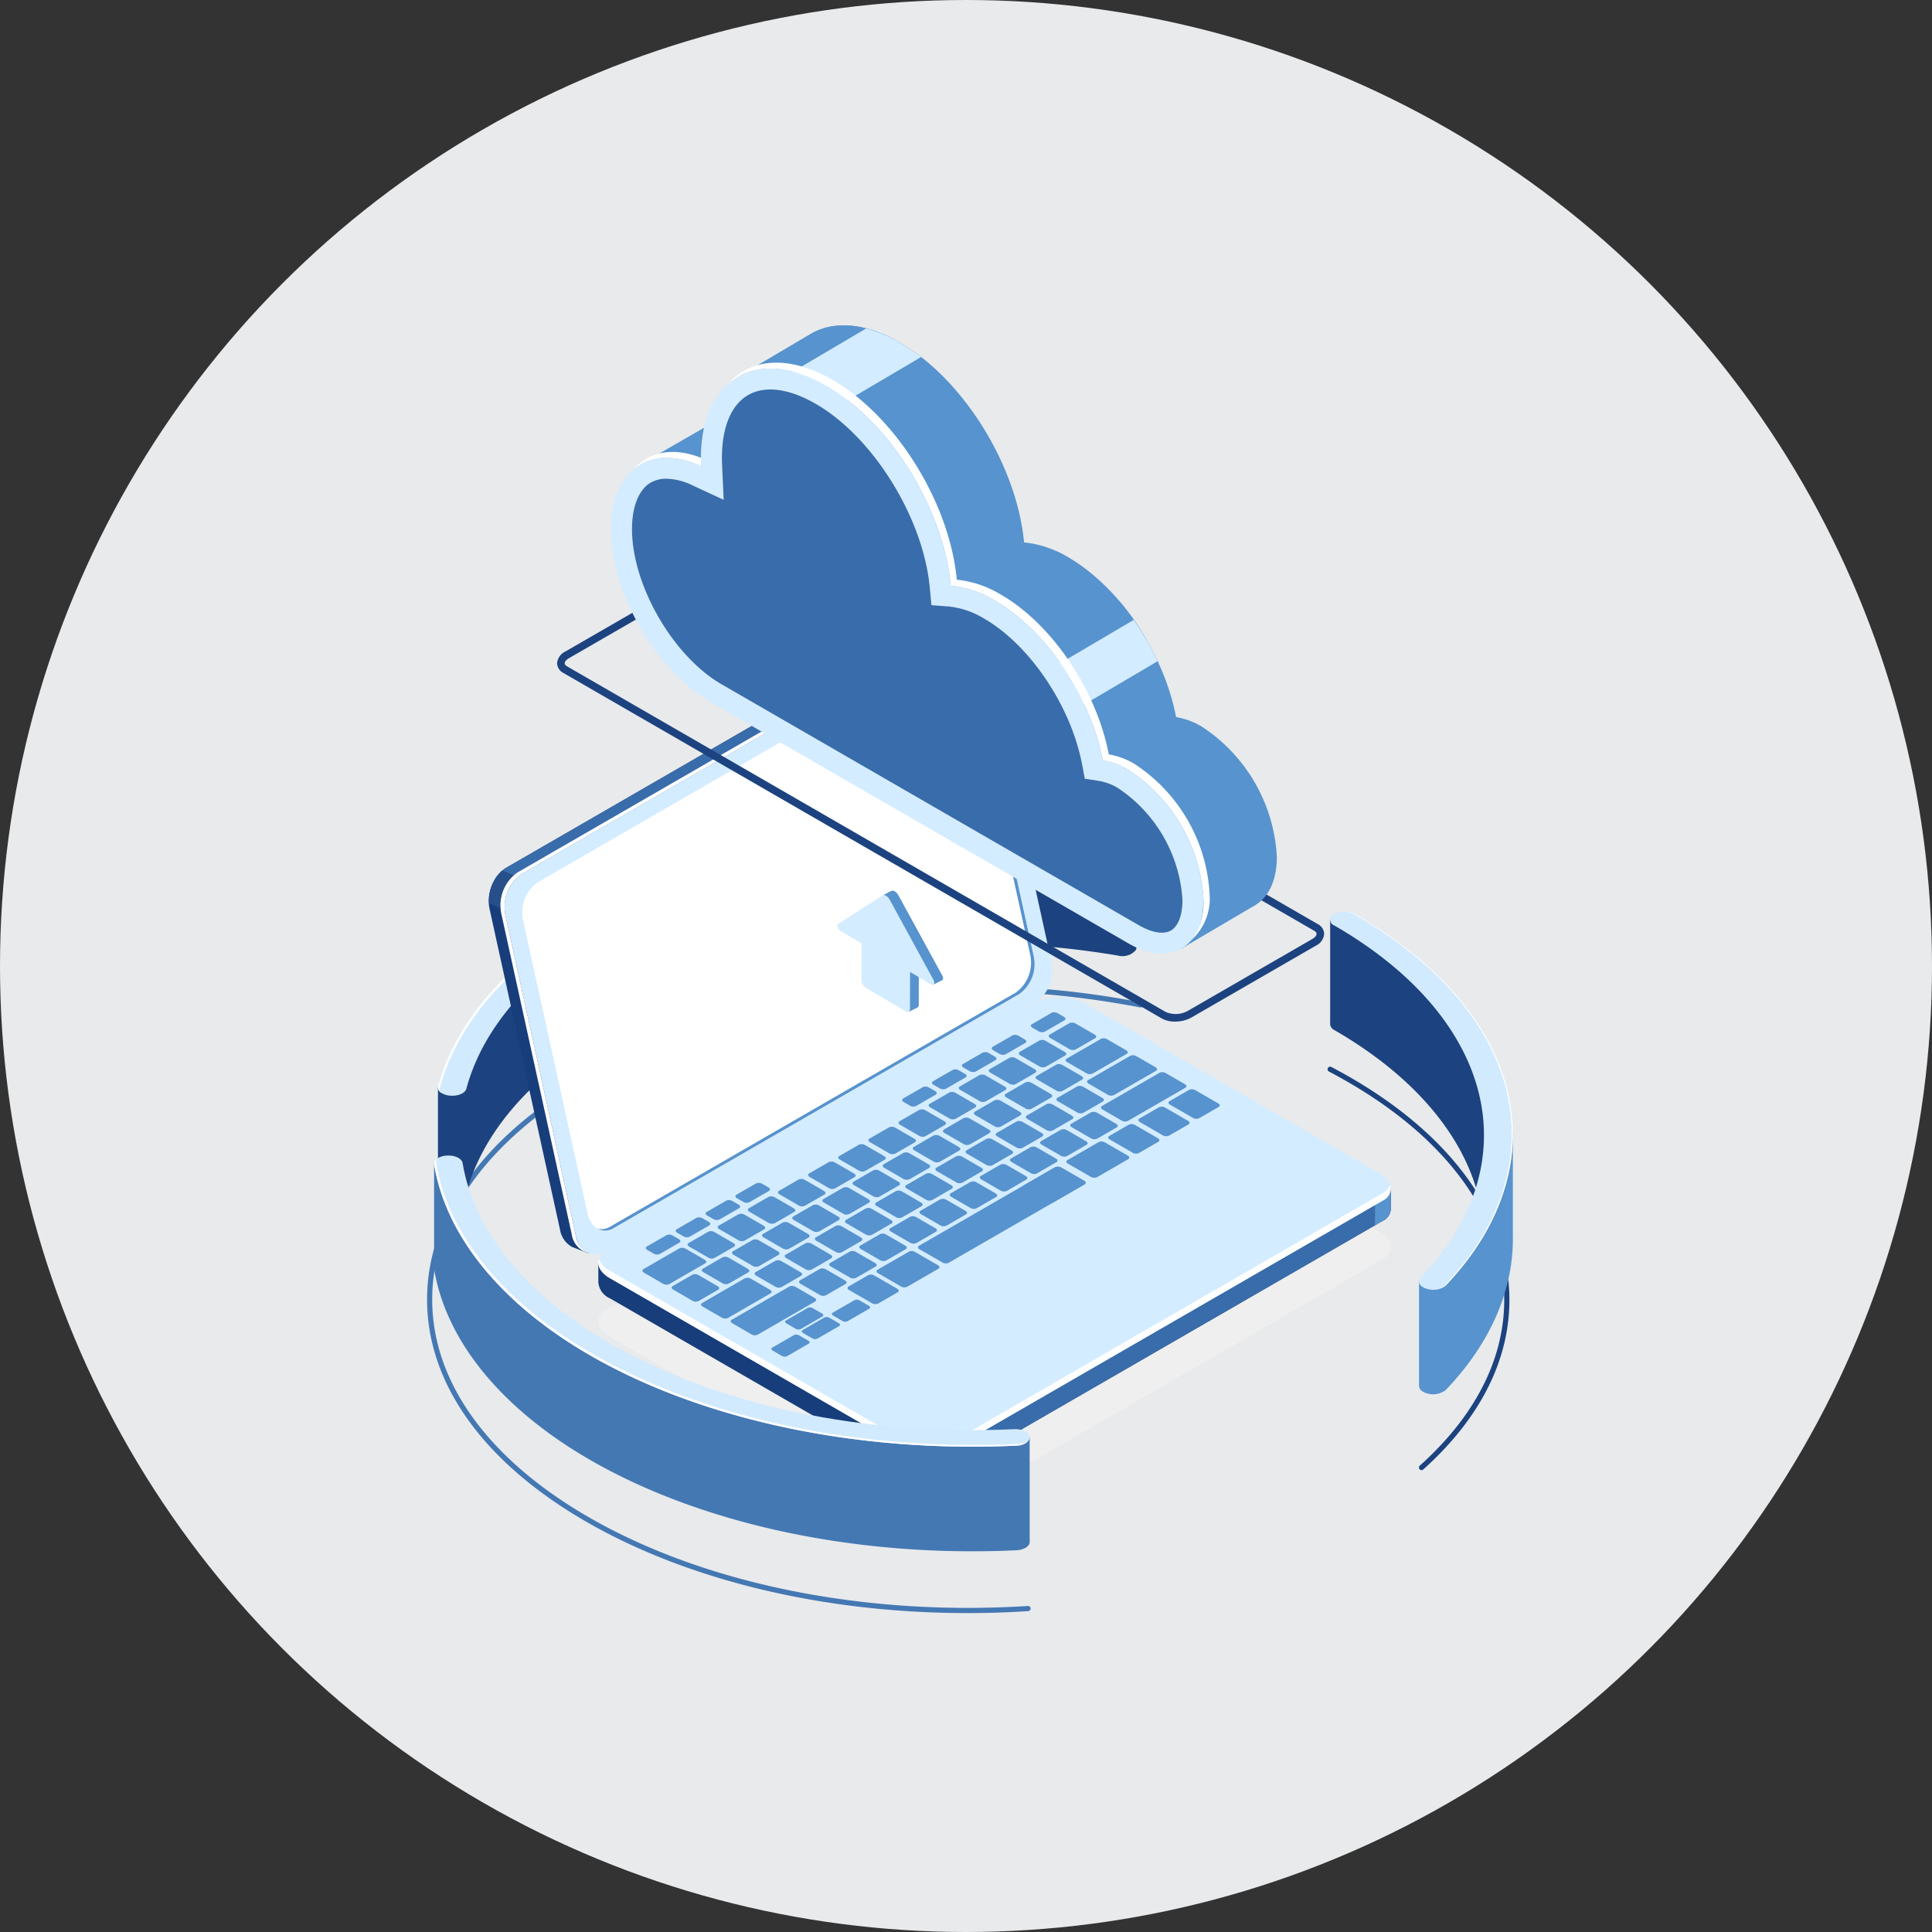 <svg xmlns="http://www.w3.org/2000/svg" width="190" height="190" viewBox="0 0 190 190"><rect x="0" y="0" width="190" height="190" fill="#333333" stroke="none"/><g id="Cloud_Migration" data-name="Cloud Migration" transform="translate(-222 -1637)"><circle id="Ellipse_462" data-name="Ellipse 462" cx="95" cy="95" r="95" transform="translate(222 1637)" fill="#e8eaec"></circle><g id="Group_8921" data-name="Group 8921" transform="translate(0 1)"><g id="Group_7506" data-name="Group 7506" transform="translate(224.148 1700.383)"><path id="Path_12379" data-name="Path 12379" d="M310.869,214.967a.254.254,0,0,1-.169-.443c6.042-5.422,8.88-11.7,8.206-18.157-.769-7.378-6.2-14.332-15.292-19.582-.6-.347-1.222-.689-1.846-1.016a.254.254,0,0,1,.236-.45c.631.331,1.258.676,1.864,1.027,9.237,5.332,14.756,12.424,15.543,19.968.691,6.626-2.2,13.053-8.372,18.588A.253.253,0,0,1,310.869,214.967Z" transform="translate(-173.219 -134.771)" fill="#1c437f"></path><path id="Path_12380" data-name="Path 12380" d="M93.009,213.458c-14.035,0-27.451-3.182-37.517-8.993-10.086-5.823-15.64-13.58-15.64-21.843s5.554-16.02,15.639-21.842c14.384-8.3,35.3-11.135,54.577-7.384a.254.254,0,0,1-.1.5c-19.166-3.728-39.944-.921-54.226,7.325-9.922,5.728-15.386,13.329-15.386,21.4s5.464,15.675,15.387,21.4c11.4,6.581,27.141,9.764,43.194,8.736a.25.25,0,0,1,.269.237.254.254,0,0,1-.237.269C96.978,213.395,94.986,213.458,93.009,213.458Z" transform="translate(0 -119.204)" fill="#4478b3"></path><g id="Group_7482" data-name="Group 7482" transform="translate(77.086 16.491)"><path id="Path_12381" data-name="Path 12381" d="M182.438,118.022h0V107.738s-15.137-1.276-16.013-1.276-16.512,1.355-16.512,1.355v10.26a.5.5,0,0,0,.06.246.881.881,0,0,0,.35.339,2.179,2.179,0,0,0,1.4.2,86.056,86.056,0,0,1,28.912-.04,1.725,1.725,0,0,0,1.746-.548A.5.5,0,0,0,182.438,118.022Z" transform="translate(-149.913 -105.718)" fill="#1c437f"></path><g id="Group_7481" data-name="Group 7481"><path id="Path_12382" data-name="Path 12382" d="M150.324,106.925a.881.881,0,0,1-.35-.339c-.224-.429.2-.881.94-1.011a90.835,90.835,0,0,1,30.52-.042c.744.127,1.169.578.948,1.008a1.725,1.725,0,0,1-1.746.548,86.057,86.057,0,0,0-28.912.04A2.179,2.179,0,0,1,150.324,106.925Z" transform="translate(-149.913 -104.263)" fill="#d2eafe"></path></g></g><g id="Group_7484" data-name="Group 7484" transform="translate(128.667 25.25)"><path id="Path_12383" data-name="Path 12383" d="M318.331,155.488v-8.246l-9.9-12.065-6.05-2.719v10.334h0a.707.707,0,0,0,.408.551c8.584,4.956,13.532,11.428,14.525,18.112a17.486,17.486,0,0,0,2.056-3.436A20.681,20.681,0,0,0,318.331,155.488Z" transform="translate(-302.383 -131.678)" fill="#1c437f"></path><path id="Path_12384" data-name="Path 12384" d="M337.425,203.967l0-10.244-1.985,3.489-2.384,5.7-3.207,4.772-1.652.935v10.265h0a.7.7,0,0,0,.41.575,1.62,1.62,0,0,0,.315.137,2.032,2.032,0,0,0,1.909-.318c4.446-4.646,6.716-9.964,6.594-15.287Z" transform="translate(-319.46 -172.218)" fill="#5793ce"></path><g id="Group_7483" data-name="Group 7483" transform="translate(0)"><path id="Path_12385" data-name="Path 12385" d="M311.525,167.115c-.431-.249-.546-.642-.236-.966,10.781-11.266,7.288-25.5-8.494-34.61a.605.605,0,0,1,0-1.147,2.195,2.195,0,0,1,1.987,0c8.319,4.8,13.541,10.892,15.1,17.607,1.509,6.5-.67,13.225-6.133,18.934a2.032,2.032,0,0,1-1.909.318A1.6,1.6,0,0,1,311.525,167.115Z" transform="translate(-302.383 -130.154)" fill="#d2eafe"></path></g><path id="Path_12386" data-name="Path 12386" d="M322.518,148c-1.559-6.715-6.78-12.8-15.1-17.607a2.056,2.056,0,0,0-1.05-.234,2,2,0,0,1,.937.234c8.32,4.8,13.541,10.892,15.1,17.607,1.508,6.5-.669,13.225-6.133,18.934a1.682,1.682,0,0,1-1.1.415,1.747,1.747,0,0,0,1.215-.415C321.848,161.229,324.027,154.5,322.518,148Z" transform="translate(-305.02 -130.159)" fill="#fff"></path></g><g id="Group_7486" data-name="Group 7486" transform="translate(40.922 19.126)"><path id="Path_12387" data-name="Path 12387" d="M75.7,124.657h0V114.4l-6.376,1.774-5.193,1.657s-3.537,2.071-3.7,2.135-2.963,1.657-2.963,1.657l-4.142,2.262-2.8,2.74s-2.358,3.186-2.453,3.218-5.058,7.217-5.058,7.217v10.294l0,0a.717.717,0,0,0,.409.548,1.917,1.917,0,0,0,.776.227c.767.069,1.485-.234,1.6-.677,1.65-6.114,6.542-11.667,14.146-16.057a60.05,60.05,0,0,1,14.921-5.958C75.418,125.3,75.728,124.982,75.7,124.657Z" transform="translate(-43.014 -113.609)" fill="#1c437f"></path><g id="Group_7485" data-name="Group 7485" transform="translate(0)"><path id="Path_12388" data-name="Path 12388" d="M43.426,136.066a.642.642,0,0,1-.4-.7c1.743-6.457,6.907-12.32,14.935-16.954a63.414,63.414,0,0,1,15.754-6.29,1.932,1.932,0,0,1,1.858.407c.318.408,0,.888-.7,1.072a60.051,60.051,0,0,0-14.921,5.958c-7.6,4.39-12.5,9.942-14.146,16.057-.119.442-.838.746-1.6.677A1.917,1.917,0,0,1,43.426,136.066Z" transform="translate(-43.014 -112.051)" fill="#d2eafe"></path></g><path id="Path_12389" data-name="Path 12389" d="M43.2,135.533c1.743-6.457,6.907-12.319,14.935-16.954a63.4,63.4,0,0,1,15.754-6.29,2.114,2.114,0,0,1,1.7.254s0-.009-.008-.014a1.932,1.932,0,0,0-1.858-.407,63.414,63.414,0,0,0-15.754,6.29c-8.028,4.635-13.192,10.5-14.935,16.954a.58.58,0,0,0,.265.61A.5.5,0,0,1,43.2,135.533Z" transform="translate(-43.014 -112.051)" fill="#fff"></path></g><g id="Group_8916" data-name="Group 8916" transform="translate(45.934 -3.76)"><path id="Path_4337" data-name="Path 4337" d="M259.817,287.8l42.416-24.489c1.2-.693,1.049-1.9-.336-2.7l-28.883-16.67a5.2,5.2,0,0,0-4.681-.194l-42.416,24.489c-1.2.693-1.049,1.9.336,2.7l28.883,16.67A5.2,5.2,0,0,0,259.817,287.8Z" transform="translate(-214.347 -200.095)" fill="#efefef"></path><path id="Path_4338" data-name="Path 4338" d="M300.088,179.908,342.5,155.419a1.711,1.711,0,0,1,1.437-.176l0,0,.077.029.019.007,1.533.587-1.376.674c.006.025.014.049.02.074l6.909,31.449a3.971,3.971,0,0,1-1.546,4.1l-41.4,23.9.147,1.754-1.675-.649a2.355,2.355,0,0,1-1.2-1.707l-6.909-31.449A3.971,3.971,0,0,1,300.088,179.908Z" transform="translate(-298.452 -155.156)" fill="#173d7a"></path><path id="Path_4339" data-name="Path 4339" d="M304.781,179.908,347.2,155.419a1.711,1.711,0,0,1,1.437-.176l0,0,.077.029.019.007,1.533.587-1.376.674c.006.025.014.049.02.074l4.554,20.727L332.7,193.505,303.441,181.6A3.292,3.292,0,0,1,304.781,179.908Z" transform="translate(-303.145 -155.156)" fill="#396caa"></path><path id="Path_4340" data-name="Path 4340" d="M396.241,210.739l-3.229-1.374a4.046,4.046,0,0,1,1.308-3.234l5.111,2.15Z" transform="translate(-393.006 -181.153)" fill="#274f89"></path><path id="Path_4341" data-name="Path 4341" d="M302.858,218.266l42.416-24.489a3.972,3.972,0,0,0,1.547-4.1l-6.909-31.449c-.346-1.574-1.6-2.288-2.8-1.6L294.7,181.117a3.971,3.971,0,0,0-1.546,4.1l6.909,31.449C300.405,218.244,301.659,218.958,302.858,218.266Z" transform="translate(-291.512 -155.772)" fill="#d4ecff"></path><path id="Path_4342" data-name="Path 4342" d="M312.113,180.816l42.416-24.489a1.678,1.678,0,0,1,1.67-.073,1.742,1.742,0,0,0-1.263.222L312.52,180.965a3.971,3.971,0,0,0-1.546,4.1l6.909,31.449a2.389,2.389,0,0,0,1.128,1.668,2.186,2.186,0,0,1-1.536-1.817l-6.909-31.449A3.971,3.971,0,0,1,312.113,180.816Z" transform="translate(-309.334 -155.62)" fill="#fff"></path><path id="Path_4343" data-name="Path 4343" d="M305.585,218.327l39.892-23.021a3.634,3.634,0,0,0,1.415-3.755l-6.322-28.779c-.316-1.44-1.463-2.094-2.561-1.46l-39.892,23.02a3.634,3.634,0,0,0-1.415,3.755l6.322,28.779C303.341,218.307,304.487,218.961,305.585,218.327Z" transform="translate(-293.319 -158.173)" fill="#fff"></path><path id="Path_4344" data-name="Path 4344" d="M305.585,218.327l39.892-23.021a3.634,3.634,0,0,0,1.415-3.755l-6.322-28.779c-.316-1.44-1.463-2.094-2.561-1.46l-39.892,23.02a3.634,3.634,0,0,0-1.415,3.755l6.322,28.779C303.341,218.307,304.487,218.961,305.585,218.327Z" transform="translate(-293.319 -158.173)" fill="#fff"></path><path id="Path_4345" data-name="Path 4345" d="M297.829,218.233l39.892-23.021a3.633,3.633,0,0,0,1.415-3.755l-6.322-28.779a2.209,2.209,0,0,0-1.005-1.515,2.03,2.03,0,0,1,1.352,1.656l6.322,28.779a3.635,3.635,0,0,1-1.415,3.755l-39.892,23.021a1.533,1.533,0,0,1-1.556.055A1.592,1.592,0,0,0,297.829,218.233Z" transform="translate(-285.911 -158.22)" fill="#5793ce"></path><path id="Path_4346" data-name="Path 4346" d="M225.111,261.1l5.8-.765,37.427-21.609a5.2,5.2,0,0,1,4.681.194l26.521,15.306,3.506-.463v1.989h0a1.366,1.366,0,0,1-.805,1.229L259.82,281.467a5.2,5.2,0,0,1-4.681-.194L226.256,264.6a1.89,1.89,0,0,1-1.145-1.574h0Z" transform="translate(-214.35 -197.536)" fill="#173d7a"></path><path id="Path_4347" data-name="Path 4347" d="M225.11,255.407l2.659-1.535H257l14.412,8.315,3.506-.463v1.989h0a1.366,1.366,0,0,1-.805,1.229L231.7,289.432a4.392,4.392,0,0,1-2.416.453Z" transform="translate(-186.228 -205.501)" fill="#396caa"></path><path id="Path_4348" data-name="Path 4348" d="M225.11,270.1l1.556-.205v1.989h0a1.366,1.366,0,0,1-.805,1.229l-.748.432Z" transform="translate(-137.971 -213.675)" fill="#5793ce"></path><path id="Path_4349" data-name="Path 4349" d="M318.173,321.974a5.431,5.431,0,0,1-3.977-.247V317.29h3.977Z" transform="translate(-273.131 -237.844)" fill="#274f89"></path><path id="Path_4350" data-name="Path 4350" d="M259.817,276.049l42.416-24.489c1.2-.693,1.049-1.9-.336-2.7l-28.883-16.669a5.2,5.2,0,0,0-4.681-.194l-42.416,24.489c-1.2.693-1.049,1.9.336,2.7l28.883,16.67A5.2,5.2,0,0,0,259.817,276.049Z" transform="translate(-214.347 -194.105)" fill="#d4ecff"></path><path id="Path_4351" data-name="Path 4351" d="M226.256,277.7l28.883,16.67a5.2,5.2,0,0,0,4.681.194l42.416-24.489a1.575,1.575,0,0,0,.746-.816,1.283,1.283,0,0,1-.746,1.543L259.82,295.295a5.2,5.2,0,0,1-4.681-.194l-28.883-16.67c-.931-.538-1.3-1.26-1.082-1.887A2.254,2.254,0,0,0,226.256,277.7Z" transform="translate(-214.35 -213.351)" fill="#fff"></path><g id="Group_2827" data-name="Group 2827" transform="translate(15.089 38.929)"><path id="Path_4352" data-name="Path 4352" d="M262.462,252.9l1.919-1.108c.154-.089.135-.244-.043-.347l-2.266-1.308a.666.666,0,0,0-.6-.025l-1.919,1.108c-.154.089-.135.245.043.347l2.265,1.308A.67.67,0,0,0,262.462,252.9Z" transform="translate(-207.705 -242.483)" fill="#5793ce"></path><path id="Path_4353" data-name="Path 4353" d="M268.51,256.393l1.919-1.108c.154-.089.135-.244-.043-.347l-2.265-1.308a.667.667,0,0,0-.6-.025l-1.919,1.108c-.154.089-.135.245.043.347l2.265,1.308A.67.67,0,0,0,268.51,256.393Z" transform="translate(-216.717 -244.263)" fill="#5793ce"></path><path id="Path_4354" data-name="Path 4354" d="M274.559,259.886l1.919-1.108c.154-.089.135-.244-.044-.347l-2.265-1.308a.668.668,0,0,0-.6-.025l-1.919,1.108c-.154.089-.135.244.043.347l2.265,1.308A.669.669,0,0,0,274.559,259.886Z" transform="translate(-225.73 -246.045)" fill="#5793ce"></path><path id="Path_4355" data-name="Path 4355" d="M282.56,257.22l1.919-1.108c.154-.089.135-.245-.043-.347l-1.9-1.1a.667.667,0,0,0-.6-.025l-1.919,1.108c-.154.089-.135.245.043.347l1.9,1.1A.668.668,0,0,0,282.56,257.22Z" transform="translate(-237.83 -244.792)" fill="#5793ce"></path><path id="Path_4356" data-name="Path 4356" d="M288.609,260.712l1.919-1.108c.154-.089.135-.245-.044-.347l-1.9-1.1a.667.667,0,0,0-.6-.025l-1.919,1.108c-.154.089-.135.244.043.347l1.9,1.1A.667.667,0,0,0,288.609,260.712Z" transform="translate(-246.843 -246.573)" fill="#5793ce"></path><path id="Path_4357" data-name="Path 4357" d="M294.657,264.2l1.919-1.108c.154-.089.135-.245-.043-.347l-1.9-1.1a.667.667,0,0,0-.6-.025l-1.919,1.108c-.154.089-.135.245.043.347l1.9,1.1A.667.667,0,0,0,294.657,264.2Z" transform="translate(-255.855 -248.354)" fill="#5793ce"></path><path id="Path_4358" data-name="Path 4358" d="M300.706,267.7l1.919-1.108c.154-.089.135-.244-.044-.347l-1.9-1.1a.668.668,0,0,0-.6-.025l-1.919,1.108c-.154.089-.135.244.043.347l1.9,1.1A.667.667,0,0,0,300.706,267.7Z" transform="translate(-264.867 -250.135)" fill="#5793ce"></path><path id="Path_4359" data-name="Path 4359" d="M306.754,271.189l1.919-1.108c.154-.089.135-.245-.043-.347l-1.9-1.1a.67.67,0,0,0-.6-.025l-1.919,1.108c-.154.089-.135.244.043.347l1.9,1.1A.666.666,0,0,0,306.754,271.189Z" transform="translate(-273.88 -251.916)" fill="#5793ce"></path><path id="Path_4360" data-name="Path 4360" d="M312.8,274.681l1.919-1.108c.154-.089.135-.245-.044-.347l-1.9-1.1a.67.67,0,0,0-.6-.025l-1.919,1.108c-.154.089-.135.244.043.347l1.9,1.1A.67.67,0,0,0,312.8,274.681Z" transform="translate(-282.892 -253.697)" fill="#5793ce"></path><path id="Path_4361" data-name="Path 4361" d="M318.851,278.173l1.919-1.108c.154-.089.135-.244-.043-.347l-1.9-1.1a.669.669,0,0,0-.6-.025l-1.919,1.108c-.154.089-.135.244.043.347l1.9,1.1A.67.67,0,0,0,318.851,278.173Z" transform="translate(-291.904 -255.478)" fill="#5793ce"></path><path id="Path_4362" data-name="Path 4362" d="M324.9,281.665l1.919-1.108c.154-.089.135-.244-.044-.347l-1.9-1.1a.668.668,0,0,0-.6-.025l-1.919,1.108c-.154.089-.135.245.043.347l1.9,1.1A.669.669,0,0,0,324.9,281.665Z" transform="translate(-300.916 -257.259)" fill="#5793ce"></path><path id="Path_4363" data-name="Path 4363" d="M330.949,285.157l1.919-1.108c.154-.089.135-.244-.043-.347l-1.9-1.1a.667.667,0,0,0-.6-.025l-1.919,1.108c-.154.089-.135.245.043.347l1.9,1.1A.669.669,0,0,0,330.949,285.157Z" transform="translate(-309.929 -259.04)" fill="#5793ce"></path><path id="Path_4364" data-name="Path 4364" d="M337,288.649l1.919-1.108c.154-.089.135-.245-.043-.347l-1.9-1.1a.667.667,0,0,0-.6-.025l-1.919,1.108c-.154.089-.135.245.043.347l1.9,1.1A.668.668,0,0,0,337,288.649Z" transform="translate(-318.941 -260.821)" fill="#5793ce"></path><path id="Path_4365" data-name="Path 4365" d="M291.473,255.567l1.919-1.108c.154-.089.135-.244-.043-.347l-1.9-1.1a.669.669,0,0,0-.6-.025l-1.919,1.108c-.154.089-.135.244.043.347l1.9,1.1A.67.67,0,0,0,291.473,255.567Z" transform="translate(-251.11 -243.949)" fill="#5793ce"></path><path id="Path_4366" data-name="Path 4366" d="M285.334,252.023l1.919-1.108c.154-.089.135-.245-.043-.347l-1.9-1.1a.67.67,0,0,0-.6-.025l-1.919,1.108c-.154.089-.135.244.043.347l1.9,1.1A.667.667,0,0,0,285.334,252.023Z" transform="translate(-241.963 -242.142)" fill="#5793ce"></path><path id="Path_4367" data-name="Path 4367" d="M274.666,247.142l4.133-2.386c.154-.089.135-.245-.043-.347l-1.9-1.1a.67.67,0,0,0-.6-.025l-4.134,2.386c-.154.089-.135.244.043.347l1.9,1.1A.667.667,0,0,0,274.666,247.142Z" transform="translate(-228.282 -239.001)" fill="#5793ce"></path><path id="Path_4368" data-name="Path 4368" d="M280.554,243.293l3.355-1.936c.154-.089.135-.245-.043-.347l-1.9-1.1a.667.667,0,0,0-.6-.025l-3.355,1.936c-.154.089-.135.245.043.347l1.9,1.1A.667.667,0,0,0,280.554,243.293Z" transform="translate(-236.276 -237.267)" fill="#5793ce"></path><path id="Path_4369" data-name="Path 4369" d="M297.521,259.059l1.919-1.108c.154-.089.135-.244-.043-.347l-1.9-1.1a.669.669,0,0,0-.6-.024l-1.919,1.108c-.154.089-.135.244.043.347l1.9,1.1A.67.67,0,0,0,297.521,259.059Z" transform="translate(-260.122 -245.73)" fill="#5793ce"></path><path id="Path_4370" data-name="Path 4370" d="M303.569,262.551l1.919-1.108c.154-.089.135-.244-.043-.347l-1.9-1.1a.667.667,0,0,0-.6-.025l-1.919,1.108c-.154.089-.135.245.043.347l1.9,1.1A.669.669,0,0,0,303.569,262.551Z" transform="translate(-269.134 -247.511)" fill="#5793ce"></path><path id="Path_4371" data-name="Path 4371" d="M309.618,266.043l1.919-1.108c.154-.089.135-.245-.044-.347l-1.9-1.1a.667.667,0,0,0-.6-.025l-1.919,1.108c-.154.089-.135.245.043.347l1.9,1.1A.669.669,0,0,0,309.618,266.043Z" transform="translate(-278.146 -249.292)" fill="#5793ce"></path><path id="Path_4372" data-name="Path 4372" d="M315.667,269.535l1.919-1.108c.154-.089.135-.245-.043-.347l-1.9-1.1a.667.667,0,0,0-.6-.025l-1.919,1.108c-.154.089-.135.245.043.347l1.9,1.1A.667.667,0,0,0,315.667,269.535Z" transform="translate(-287.159 -251.073)" fill="#5793ce"></path><path id="Path_4373" data-name="Path 4373" d="M321.715,273.027l1.919-1.108c.154-.089.135-.244-.043-.347l-1.9-1.1a.668.668,0,0,0-.6-.025l-1.919,1.108c-.154.089-.135.245.043.347l1.9,1.1A.667.667,0,0,0,321.715,273.027Z" transform="translate(-296.171 -252.854)" fill="#5793ce"></path><path id="Path_4374" data-name="Path 4374" d="M327.764,276.519l1.919-1.108c.154-.089.135-.245-.043-.347l-1.9-1.1a.669.669,0,0,0-.6-.025l-1.919,1.108c-.154.089-.135.244.044.347l1.9,1.1A.667.667,0,0,0,327.764,276.519Z" transform="translate(-305.184 -254.635)" fill="#5793ce"></path><path id="Path_4375" data-name="Path 4375" d="M333.813,280.012l1.919-1.108c.154-.089.135-.245-.043-.347l-1.9-1.1a.67.67,0,0,0-.6-.025l-1.919,1.108c-.154.089-.135.244.043.347l1.9,1.1A.669.669,0,0,0,333.813,280.012Z" transform="translate(-314.196 -256.416)" fill="#5793ce"></path><path id="Path_4376" data-name="Path 4376" d="M339.861,283.5l1.919-1.108c.154-.089.135-.245-.043-.347l-1.9-1.1a.67.67,0,0,0-.6-.025l-1.919,1.108c-.154.089-.135.244.044.347l1.9,1.1A.668.668,0,0,0,339.861,283.5Z" transform="translate(-323.208 -258.197)" fill="#5793ce"></path><path id="Path_4377" data-name="Path 4377" d="M345.91,287l1.919-1.108c.154-.089.135-.244-.043-.347l-1.9-1.1a.668.668,0,0,0-.6-.025l-1.919,1.108c-.154.089-.135.245.043.347l1.9,1.1A.67.67,0,0,0,345.91,287Z" transform="translate(-332.22 -259.978)" fill="#5793ce"></path><path id="Path_4378" data-name="Path 4378" d="M352.033,291.841l4.188-2.418c.154-.089.135-.245-.044-.347l-1.9-1.1a.669.669,0,0,0-.6-.025l-4.188,2.418c-.154.089-.135.245.043.347l1.9,1.1A.668.668,0,0,0,352.033,291.841Z" transform="translate(-343.613 -261.781)" fill="#5793ce"></path><path id="Path_4379" data-name="Path 4379" d="M365.142,285.435l3.534-2.04c.154-.089.135-.245-.043-.347l-1.9-1.1a.667.667,0,0,0-.6-.025l-3.534,2.04c-.154.089-.135.245.043.347l1.9,1.1A.667.667,0,0,0,365.142,285.435Z" transform="translate(-362.492 -258.706)" fill="#5793ce"></path><path id="Path_4380" data-name="Path 4380" d="M308.114,258.376l1.919-1.108c.154-.089.135-.245-.043-.347l-1.9-1.1a.669.669,0,0,0-.6-.025l-1.919,1.108c-.154.089-.135.244.043.347l1.9,1.1A.668.668,0,0,0,308.114,258.376Z" transform="translate(-275.904 -245.382)" fill="#5793ce"></path><path id="Path_4381" data-name="Path 4381" d="M301.915,254.8l1.919-1.108c.154-.089.135-.244-.043-.347l-1.9-1.1a.669.669,0,0,0-.6-.025l-1.919,1.108c-.154.089-.135.244.043.347l1.9,1.1A.668.668,0,0,0,301.915,254.8Z" transform="translate(-266.668 -243.556)" fill="#5793ce"></path><path id="Path_4382" data-name="Path 4382" d="M295.715,251.218l1.919-1.108c.154-.089.135-.245-.043-.347l-1.9-1.1a.67.67,0,0,0-.6-.025l-1.919,1.108c-.154.089-.135.244.043.347l1.9,1.1A.668.668,0,0,0,295.715,251.218Z" transform="translate(-257.431 -241.731)" fill="#5793ce"></path><path id="Path_4383" data-name="Path 4383" d="M289.516,247.639l1.919-1.108c.154-.089.135-.245-.043-.347l-1.9-1.1a.67.67,0,0,0-.6-.025l-1.919,1.108c-.154.089-.135.244.043.347l1.9,1.1A.669.669,0,0,0,289.516,247.639Z" transform="translate(-248.195 -239.906)" fill="#5793ce"></path><path id="Path_4384" data-name="Path 4384" d="M314.162,261.868l1.919-1.108c.154-.089.135-.244-.043-.347l-1.9-1.1a.668.668,0,0,0-.6-.025l-1.919,1.108c-.154.089-.135.244.043.347l1.9,1.1A.67.67,0,0,0,314.162,261.868Z" transform="translate(-284.917 -247.163)" fill="#5793ce"></path><path id="Path_4385" data-name="Path 4385" d="M320.211,265.36l1.919-1.108c.154-.089.135-.244-.043-.347l-1.9-1.1a.667.667,0,0,0-.6-.025l-1.919,1.108c-.154.089-.135.245.043.347l1.9,1.1A.668.668,0,0,0,320.211,265.36Z" transform="translate(-293.929 -248.944)" fill="#5793ce"></path><path id="Path_4386" data-name="Path 4386" d="M326.259,268.852l1.919-1.108c.154-.089.135-.245-.043-.347l-1.9-1.1a.667.667,0,0,0-.6-.025l-1.919,1.108c-.154.089-.135.245.043.347l1.9,1.1A.669.669,0,0,0,326.259,268.852Z" transform="translate(-302.941 -250.725)" fill="#5793ce"></path><path id="Path_4387" data-name="Path 4387" d="M332.308,272.344l1.919-1.108c.154-.089.135-.245-.043-.347l-1.9-1.1a.667.667,0,0,0-.6-.025l-1.919,1.108c-.154.089-.135.244.043.347l1.9,1.1A.669.669,0,0,0,332.308,272.344Z" transform="translate(-311.953 -252.506)" fill="#5793ce"></path><path id="Path_4388" data-name="Path 4388" d="M338.356,275.836l1.919-1.108c.154-.089.135-.245-.043-.347l-1.9-1.1a.667.667,0,0,0-.6-.025l-1.919,1.108c-.154.089-.135.245.043.347l1.9,1.1A.667.667,0,0,0,338.356,275.836Z" transform="translate(-320.966 -254.286)" fill="#5793ce"></path><path id="Path_4389" data-name="Path 4389" d="M344.4,279.328l1.919-1.108c.154-.089.135-.245-.043-.347l-1.9-1.1a.667.667,0,0,0-.6-.025l-1.919,1.108c-.154.089-.135.244.043.347l1.9,1.1A.666.666,0,0,0,344.4,279.328Z" transform="translate(-329.978 -256.067)" fill="#5793ce"></path><path id="Path_4390" data-name="Path 4390" d="M350.453,282.82l1.919-1.108c.154-.089.135-.245-.043-.347l-1.9-1.1a.669.669,0,0,0-.6-.025l-1.919,1.108c-.154.089-.135.244.043.347l1.9,1.1A.667.667,0,0,0,350.453,282.82Z" transform="translate(-338.99 -257.849)" fill="#5793ce"></path><path id="Path_4391" data-name="Path 4391" d="M356.5,286.313l1.919-1.108c.154-.089.135-.245-.043-.347l-1.9-1.1a.67.67,0,0,0-.6-.025l-1.919,1.108c-.154.089-.135.244.043.347l1.9,1.1A.667.667,0,0,0,356.5,286.313Z" transform="translate(-348.003 -259.63)" fill="#5793ce"></path><path id="Path_4392" data-name="Path 4392" d="M362.55,289.805l1.919-1.108c.154-.089.135-.245-.044-.347l-1.9-1.1a.67.67,0,0,0-.6-.025L360,288.335c-.154.089-.135.244.043.347l1.9,1.1A.67.67,0,0,0,362.55,289.805Z" transform="translate(-357.015 -261.411)" fill="#5793ce"></path><path id="Path_4393" data-name="Path 4393" d="M304.929,249.738l1.919-1.108c.154-.089.135-.245-.043-.347l-1.9-1.1a.667.667,0,0,0-.6-.025l-1.919,1.108c-.154.089-.135.245.043.347l1.9,1.1A.669.669,0,0,0,304.929,249.738Z" transform="translate(-271.159 -240.977)" fill="#5793ce"></path><path id="Path_4394" data-name="Path 4394" d="M298.91,246.263l1.919-1.108c.154-.089.135-.245-.044-.347l-1.9-1.1a.669.669,0,0,0-.6-.025l-1.919,1.108c-.154.089-.135.245.043.347l1.9,1.1A.667.667,0,0,0,298.91,246.263Z" transform="translate(-262.191 -239.204)" fill="#5793ce"></path><path id="Path_4395" data-name="Path 4395" d="M292.892,242.789l1.919-1.108c.154-.089.135-.245-.043-.347l-1.9-1.1a.67.67,0,0,0-.6-.025l-1.919,1.108c-.154.089-.135.244.043.347l1.9,1.1A.669.669,0,0,0,292.892,242.789Z" transform="translate(-253.224 -237.432)" fill="#5793ce"></path><path id="Path_4396" data-name="Path 4396" d="M286.873,239.314l1.919-1.108c.154-.089.135-.244-.043-.347l-1.9-1.1a.667.667,0,0,0-.6-.025l-1.919,1.108c-.154.089-.135.245.043.347l1.9,1.1A.67.67,0,0,0,286.873,239.314Z" transform="translate(-244.257 -235.66)" fill="#5793ce"></path><path id="Path_4397" data-name="Path 4397" d="M291.789,236.506l1.919-1.108c.154-.089.135-.244-.043-.347l-.629-.363a.67.67,0,0,0-.6-.025l-1.919,1.108c-.154.089-.135.244.043.347l.629.363A.67.67,0,0,0,291.789,236.506Z" transform="translate(-252.205 -234.603)" fill="#5793ce"></path><path id="Path_4398" data-name="Path 4398" d="M299.643,241.04l1.919-1.108c.154-.089.135-.244-.044-.347l-.628-.363a.667.667,0,0,0-.6-.025l-1.919,1.108c-.154.089-.135.245.043.347l.629.363A.667.667,0,0,0,299.643,241.04Z" transform="translate(-263.907 -236.915)" fill="#5793ce"></path><path id="Path_4399" data-name="Path 4399" d="M305.637,244.5l1.919-1.108c.154-.089.135-.245-.043-.347l-.629-.363a.669.669,0,0,0-.6-.025l-1.919,1.108c-.154.089-.135.245.043.347l.629.363A.669.669,0,0,0,305.637,244.5Z" transform="translate(-272.837 -238.68)" fill="#5793ce"></path><path id="Path_4400" data-name="Path 4400" d="M311.63,247.961l1.919-1.108c.154-.089.135-.244-.043-.347l-.629-.363a.668.668,0,0,0-.6-.025l-1.919,1.108c-.154.089-.135.244.043.347l.629.363A.67.67,0,0,0,311.63,247.961Z" transform="translate(-281.768 -240.445)" fill="#5793ce"></path><path id="Path_4401" data-name="Path 4401" d="M317.623,251.421l1.919-1.108c.154-.089.135-.245-.043-.347l-.629-.363a.667.667,0,0,0-.6-.025l-1.919,1.108c-.154.089-.135.245.043.347l.629.363A.667.667,0,0,0,317.623,251.421Z" transform="translate(-290.697 -242.21)" fill="#5793ce"></path><path id="Path_4402" data-name="Path 4402" d="M351.083,270.739,353,269.631c.154-.089.135-.245-.043-.347l-.629-.363a.667.667,0,0,0-.6-.025L349.81,270c-.154.089-.135.244.043.347l.629.363A.667.667,0,0,0,351.083,270.739Z" transform="translate(-340.553 -252.062)" fill="#5793ce"></path><path id="Path_4403" data-name="Path 4403" d="M357.077,274.2,359,273.092c.154-.089.135-.245-.043-.347l-.629-.363a.668.668,0,0,0-.6-.025l-1.919,1.108c-.154.089-.135.245.043.347l.629.363A.667.667,0,0,0,357.077,274.2Z" transform="translate(-349.483 -253.827)" fill="#5793ce"></path><path id="Path_4404" data-name="Path 4404" d="M363.07,277.66l1.919-1.108c.154-.089.135-.244-.043-.347l-.629-.363a.67.67,0,0,0-.6-.025l-1.919,1.108c-.154.089-.135.244.043.347l.629.363A.67.67,0,0,0,363.07,277.66Z" transform="translate(-358.413 -255.591)" fill="#5793ce"></path><path id="Path_4405" data-name="Path 4405" d="M369.063,281.12l1.919-1.108c.154-.089.135-.245-.044-.347l-.628-.363a.667.667,0,0,0-.6-.025l-1.919,1.108c-.154.089-.135.245.043.347l.629.363A.669.669,0,0,0,369.063,281.12Z" transform="translate(-367.343 -257.356)" fill="#5793ce"></path><path id="Path_4406" data-name="Path 4406" d="M310.977,253.23l1.919-1.108c.154-.089.135-.245-.043-.347l-1.9-1.1a.667.667,0,0,0-.6-.025l-1.919,1.108c-.154.089-.135.245.043.347l1.9,1.1A.667.667,0,0,0,310.977,253.23Z" transform="translate(-280.171 -242.757)" fill="#5793ce"></path><path id="Path_4407" data-name="Path 4407" d="M317.025,256.722l1.919-1.108c.154-.089.135-.245-.043-.347l-1.9-1.1a.667.667,0,0,0-.6-.025l-1.919,1.108c-.154.089-.135.245.043.347l1.9,1.1A.666.666,0,0,0,317.025,256.722Z" transform="translate(-289.183 -244.538)" fill="#5793ce"></path><path id="Path_4408" data-name="Path 4408" d="M323.074,260.214l1.919-1.108c.154-.089.135-.245-.043-.347l-1.9-1.1a.668.668,0,0,0-.6-.025l-1.919,1.108c-.154.089-.135.244.043.347l1.9,1.1A.667.667,0,0,0,323.074,260.214Z" transform="translate(-298.195 -246.319)" fill="#5793ce"></path><path id="Path_4409" data-name="Path 4409" d="M329.122,263.707l1.919-1.108c.154-.089.135-.245-.043-.347l-1.9-1.1a.67.67,0,0,0-.6-.025l-1.919,1.108c-.154.089-.135.244.043.347l1.9,1.1A.666.666,0,0,0,329.122,263.707Z" transform="translate(-307.208 -248.101)" fill="#5793ce"></path><path id="Path_4410" data-name="Path 4410" d="M335.171,267.2l1.919-1.108c.154-.089.135-.245-.044-.347l-1.9-1.1a.67.67,0,0,0-.6-.025l-1.919,1.108c-.154.089-.135.244.043.347l1.9,1.1A.67.67,0,0,0,335.171,267.2Z" transform="translate(-316.22 -249.882)" fill="#5793ce"></path><path id="Path_4411" data-name="Path 4411" d="M341.219,270.691l1.919-1.108c.154-.089.135-.244-.043-.347l-1.9-1.1a.668.668,0,0,0-.6-.024l-1.919,1.108c-.154.089-.135.244.043.347l1.9,1.1A.67.67,0,0,0,341.219,270.691Z" transform="translate(-325.232 -251.662)" fill="#5793ce"></path><path id="Path_4412" data-name="Path 4412" d="M347.268,274.183l1.919-1.108c.154-.089.135-.244-.044-.347l-1.9-1.1a.668.668,0,0,0-.6-.025l-1.919,1.108c-.154.089-.135.245.043.347l1.9,1.1A.668.668,0,0,0,347.268,274.183Z" transform="translate(-334.245 -253.443)" fill="#5793ce"></path><path id="Path_4413" data-name="Path 4413" d="M353.317,277.675l1.919-1.108c.154-.089.135-.245-.043-.347l-1.9-1.1a.667.667,0,0,0-.6-.025l-1.919,1.108c-.154.089-.135.245.043.347l1.9,1.1A.669.669,0,0,0,353.317,277.675Z" transform="translate(-343.257 -255.224)" fill="#5793ce"></path><path id="Path_4414" data-name="Path 4414" d="M359.365,281.167l1.919-1.108c.154-.089.135-.245-.043-.347l-1.9-1.1a.667.667,0,0,0-.6-.025l-1.919,1.108c-.154.089-.135.245.043.347l1.9,1.1A.669.669,0,0,0,359.365,281.167Z" transform="translate(-352.269 -257.005)" fill="#5793ce"></path><path id="Path_4415" data-name="Path 4415" d="M268.778,251.418l5.652-3.263c.154-.089.135-.244-.043-.347l-1.9-1.1a.666.666,0,0,0-.6-.025l-5.652,3.263c-.154.089-.135.245.043.347l1.9,1.1A.667.667,0,0,0,268.778,251.418Z" transform="translate(-221.028 -240.734)" fill="#5793ce"></path><path id="Path_4416" data-name="Path 4416" d="M343.086,294.32l5.652-3.263c.154-.089.135-.245-.043-.347l-1.9-1.1a.668.668,0,0,0-.6-.025l-5.652,3.263c-.154.089-.135.245.043.347l1.9,1.1A.67.67,0,0,0,343.086,294.32Z" transform="translate(-331.746 -262.614)" fill="#5793ce"></path><path id="Path_4417" data-name="Path 4417" d="M326.879,290.093l1.919-1.108c.154-.089.135-.245-.043-.347l-2.265-1.308a.67.67,0,0,0-.6-.025l-1.919,1.108c-.154.089-.135.244.043.347l2.265,1.308A.669.669,0,0,0,326.879,290.093Z" transform="translate(-303.687 -261.45)" fill="#5793ce"></path><path id="Path_4418" data-name="Path 4418" d="M280.607,264.042l3.069-1.772c.154-.089.135-.244-.043-.347l-2.265-1.308a.67.67,0,0,0-.6-.025l-3.069,1.772c-.154.089-.135.244.043.347l2.265,1.308A.667.667,0,0,0,280.607,264.042Z" transform="translate(-235.892 -247.826)" fill="#5793ce"></path><path id="Path_4419" data-name="Path 4419" d="M318.7,286.037l3.069-1.772c.154-.089.135-.245-.043-.347l-2.265-1.308a.67.67,0,0,0-.6-.025l-3.069,1.772c-.154.089-.135.245.043.347l2.265,1.308A.667.667,0,0,0,318.7,286.037Z" transform="translate(-292.656 -259.043)" fill="#5793ce"></path><path id="Path_4420" data-name="Path 4420" d="M289.334,269.08l3.069-1.772c.154-.089.135-.245-.043-.347l-2.265-1.308a.667.667,0,0,0-.6-.025l-3.069,1.772c-.154.089-.135.245.043.347l2.266,1.308A.668.668,0,0,0,289.334,269.08Z" transform="translate(-248.895 -250.395)" fill="#5793ce"></path><path id="Path_4421" data-name="Path 4421" d="M300.043,265.715l-13.345,7.7a.183.183,0,0,0,0,.346l2.31,1.334a.662.662,0,0,0,.6,0l13.345-7.7Z" transform="translate(-259.465 -250.47)" fill="#5793ce"></path><path id="Path_4422" data-name="Path 4422" d="M343.979,299.338l-2.138,1.234c-.126.073-.11.2.035.285l.927.535a.548.548,0,0,0,.492.021l2.138-1.234c.126-.073.111-.2-.035-.285l-.927-.535A.548.548,0,0,0,343.979,299.338Z" transform="translate(-329.07 -267.592)" fill="#5793ce"></path><path id="Path_4423" data-name="Path 4423" d="M337.88,295.816l-2.138,1.234c-.126.073-.11.2.035.285l.927.535a.549.549,0,0,0,.493.021l2.138-1.234c.126-.073.11-.2-.035-.285l-.927-.535A.548.548,0,0,0,337.88,295.816Z" transform="translate(-319.983 -265.797)" fill="#5793ce"></path><path id="Path_4424" data-name="Path 4424" d="M331.832,292.324l-2.138,1.234c-.126.073-.11.2.036.285l.927.535a.548.548,0,0,0,.492.02l2.138-1.234c.126-.073.111-.2-.035-.285l-.927-.535A.549.549,0,0,0,331.832,292.324Z" transform="translate(-310.971 -264.016)" fill="#5793ce"></path><path id="Path_4425" data-name="Path 4425" d="M341.221,293.888l-2.138,1.234c-.126.073-.111.2.035.284l.927.535a.548.548,0,0,0,.493.021l2.138-1.234c.126-.073.11-.2-.036-.284l-.927-.535A.547.547,0,0,0,341.221,293.888Z" transform="translate(-324.96 -264.813)" fill="#5793ce"></path></g></g><g id="Group_8917" data-name="Group 8917" transform="translate(50.572 -29.383)"><g id="Group_7504" data-name="Group 7504" transform="translate(2.07 0)"><path id="Path_12425" data-name="Path 12425" d="M165.049,169.742a3.323,3.323,0,0,0,1.625-.41l12.229-7.061a1.405,1.405,0,0,0,.81-1.154,1.116,1.116,0,0,0-.627-.962l-58.845-33.974a3.2,3.2,0,0,0-2.922.105l-12.229,7.061a1.406,1.406,0,0,0-.81,1.156,1.117,1.117,0,0,0,.627.961l58.845,33.974A2.63,2.63,0,0,0,165.049,169.742Zm-46.1-43.122a1.89,1.89,0,0,1,.918.205L178.714,160.8c.1.055.255.169.255.317,0,.125-.115.324-.438.511l-12.229,7.06a2.469,2.469,0,0,1-2.176.106L105.28,134.819c-.1-.055-.255-.169-.255-.316,0-.124.115-.324.438-.511l12.229-7.061A2.608,2.608,0,0,1,118.951,126.62Z" transform="translate(-104.28 -104.275)" fill="#1c437f"></path></g></g><g id="Group_8918" data-name="Group 8918" transform="translate(40.54 49.257)"><path id="Path_12422" data-name="Path 12422" d="M100.459,239.948h0V229.662l-7.315.3-7.36-1.083-6.022-.787-4.27-.806L68.8,225.6l-7.423-2.8-3.888-2.772-6.341-4.27-2.1-2.507-3.728-5.592-1.625-5.219-1.807.33v10.313h0a.467.467,0,0,0,.006.081c1.176,7.066,6.62,13.726,15.328,18.754,11.059,6.385,26.349,9.625,41.951,8.889C99.933,240.765,100.5,240.385,100.459,239.948Z" transform="translate(-41.886 -201.989)" fill="#4478b3"></path><g id="Group_7501" data-name="Group 7501"><path id="Path_12423" data-name="Path 12423" d="M57.22,220.758C48.512,215.73,43.068,209.07,41.892,202c-.074-.446.492-.842,1.264-.885s1.458.283,1.533.73c1.114,6.692,6.27,13,14.518,17.762,10.474,6.047,24.957,9.116,39.735,8.419.774-.037,1.452.3,1.515.742s-.512.838-1.286.874C83.57,230.383,68.279,227.143,57.22,220.758Z" transform="translate(-41.886 -201.116)" fill="#d2eafe"></path></g><path id="Path_12424" data-name="Path 12424" d="M99.368,230.022c-15.6.736-30.892-2.5-41.951-8.889-8.708-5.028-14.152-11.688-15.328-18.754a.533.533,0,0,1,.15-.445.631.631,0,0,0-.346.612c1.176,7.066,6.62,13.726,15.328,18.754,11.059,6.385,26.349,9.625,41.951,8.889a1.644,1.644,0,0,0,1.13-.437A1.9,1.9,0,0,1,99.368,230.022Z" transform="translate(-41.886 -201.657)" fill="#fff"></path></g><g id="Group_8920" data-name="Group 8920" transform="translate(80.213 23.206)"><path id="Path_15940" data-name="Path 15940" d="M485.851,100.676l.849-.426-.836-.633Z" transform="translate(-478.831 -88.76)" fill="#5793ce"></path><path id="Path_15941" data-name="Path 15941" d="M480.67,78.038l.824-.417.015.431Z" transform="translate(-476.201 -77.591)" fill="#5793ce"></path><path id="Path_15942" data-name="Path 15942" d="M489.951,94.252l.86-.433-1.656-1.575Z" transform="translate(-480.509 -85.016)" fill="#5793ce"></path><g id="Group_8809" data-name="Group 8809" transform="translate(0.862)"><path id="Path_15943" data-name="Path 15943" d="M482.544,92.907l-4.02-2.368a.858.858,0,0,1-.368-.676l.013-4.654,4.759,2.8-.013,4.654C482.914,92.92,482.748,93.027,482.544,92.907Z" transform="translate(-475.786 -81.444)" fill="#5793ce"></path><path id="Path_15944" data-name="Path 15944" d="M477.764,77.6l-4.342,2.793c-.184.119-.035.561.245.726l4.434,2.611,4.434,2.612c.28.165.431-.1.248-.436l-4.311-7.89C478.285,77.671,477.952,77.475,477.764,77.6Z" transform="translate(-473.341 -77.559)" fill="#5793ce"></path></g><g id="Group_8810" data-name="Group 8810" transform="translate(0 0.434)"><path id="Path_15945" data-name="Path 15945" d="M480.793,93.789l-4.019-2.368a.855.855,0,0,1-.368-.676l.013-4.654,4.758,2.8-.013,4.654C481.163,93.8,481,93.909,480.793,93.789Z" transform="translate(-474.035 -82.326)" fill="#d4ecff"></path><path id="Path_15946" data-name="Path 15946" d="M476.013,78.477l-4.341,2.793c-.184.119-.035.561.244.726l4.434,2.611,4.434,2.612c.28.165.431-.1.248-.436l-4.311-7.89C476.534,78.553,476.2,78.356,476.013,78.477Z" transform="translate(-471.59 -78.441)" fill="#d4ecff"></path></g></g></g><g id="Group_8919" data-name="Group 8919" transform="translate(282.09 1668)"><g id="Group_3889" data-name="Group 3889" transform="translate(0 0)"><g id="Group_3885" data-name="Group 3885"><path id="Path_5899" data-name="Path 5899" d="M433.547,138.143l7.31-4.306-6.962-8.689-1.83,2.99Z" transform="translate(-377.483 -76.837)" fill="#5793ce"></path><path id="Path_5900" data-name="Path 5900" d="M327.492,47.94l11.667-6.712s-.439,6.7-.439,6.712-6.7,2.076-6.7,2.076Z" transform="translate(-324.508 -34.325)" fill="#5793ce"></path><path id="Path_5901" data-name="Path 5901" d="M391.5,66.692a7.347,7.347,0,0,0-2.524-.936c-1.176-6.182-5.478-12.747-10.607-15.708a10.383,10.383,0,0,0-4.341-1.469c-.7-7.493-5.91-16.009-12.237-19.662-3.3-1.908-6.3-2.134-8.516-.966v-.005l-.107.062c-.057.031-.113.064-.168.1l-6.88,4.063,2.286,1.805c-2.052.9-3.349,3.2-3.349,6.6,0,6.274,4.4,13.9,9.838,17.039L391.5,83.753c4.08,2.356,7.387.446,7.387-4.265A16.328,16.328,0,0,0,391.5,66.692Z" transform="translate(-333.407 -27.237)" fill="#5793ce"></path><path id="Path_5902" data-name="Path 5902" d="M345.748,37.812l15.79-9.226c-3.066-1.6-5.835-1.731-7.912-.634v-.005l-.107.062c-.057.031-.112.064-.168.1l-6.88,4.063,2.286,1.805A5.517,5.517,0,0,0,345.748,37.812Z" transform="translate(-333.756 -27.237)" fill="#5793ce"></path><path id="Path_5903" data-name="Path 5903" d="M392.5,87.748l11.521-6.761a22.313,22.313,0,0,0-7.709-8.143c-.4-.23-.792-.432-1.18-.607l-14.654,8.57Z" transform="translate(-351.352 -50.033)" fill="#5793ce"></path><path id="Path_5904" data-name="Path 5904" d="M353.793,33.231l5.134,2.964,9.4-5.538a18.683,18.683,0,0,0-2.113-1.431,13.182,13.182,0,0,0-3.286-1.38Z" transform="translate(-337.832 -27.545)" fill="#d4ecff"></path><path id="Path_5905" data-name="Path 5905" d="M416.181,85.939l-9.2,5.418,3.2,3.567L418.532,90A26.792,26.792,0,0,0,416.181,85.939Z" transform="translate(-364.778 -56.974)" fill="#d4ecff"></path><path id="Path_5906" data-name="Path 5906" d="M372.317,75.312a7.353,7.353,0,0,0-2.525-.936c-1.176-6.182-5.478-12.747-10.607-15.708a10.384,10.384,0,0,0-4.341-1.469c-.7-7.493-5.911-16.009-12.237-19.662-6.8-3.929-12.32-.744-12.32,7.113,0,.266.007.535.02.805-4.976-2.307-8.863.293-8.863,6.186,0,6.274,4.4,13.9,9.838,17.039l41.035,23.692c4.08,2.356,7.387.446,7.387-4.265A16.329,16.329,0,0,0,372.317,75.312Z" transform="translate(-321.444 -31.603)" fill="#d4ecff"></path><g id="Group_3883" data-name="Group 3883" transform="translate(2.25 3.667)"><path id="Path_5907" data-name="Path 5907" d="M332.618,53.865c-.012-.27-.02-.539-.02-.805,0-.011,0-.022,0-.034-2.749-1.069-5.111-.6-6.594,1.112C327.616,52.812,329.957,52.631,332.618,53.865Z" transform="translate(-326.005 -43.679)" fill="#fff"></path><path id="Path_5908" data-name="Path 5908" d="M384.8,74.126a7.345,7.345,0,0,0-2.524-.936c-1.176-6.183-5.478-12.747-10.607-15.709a10.38,10.38,0,0,0-4.341-1.469c-.7-7.494-5.91-16.009-12.237-19.662-4.239-2.447-7.978-2.133-10.194.351,2.258-1.93,5.716-2,9.594.235,6.327,3.653,11.537,12.169,12.237,19.662a10.389,10.389,0,0,1,4.341,1.469c5.129,2.961,9.431,9.527,10.607,15.709a7.332,7.332,0,0,1,2.525.936,16.328,16.328,0,0,1,7.387,12.795,6.085,6.085,0,0,1-1.178,3.93,5.471,5.471,0,0,0,1.779-4.516A16.328,16.328,0,0,0,384.8,74.126Z" transform="translate(-335.573 -34.669)" fill="#fff"></path></g><g id="Group_3884" data-name="Group 3884" transform="translate(2.062 6.309)"><path id="Path_5909" data-name="Path 5909" d="M331.557,49.439l3.084,1.43-.156-3.4c-.011-.238-.018-.475-.018-.711,0-3.032.915-5.23,2.578-6.19s4.024-.652,6.649.863c5.647,3.26,10.573,11.2,11.215,18.067l.162,1.731,1.733.133a8.338,8.338,0,0,1,3.468,1.2c4.485,2.589,8.528,8.607,9.612,14.308l.271,1.427,1.435.224a5.328,5.328,0,0,1,1.813.684A14.286,14.286,0,0,1,379.76,90.22c0,1.489-.413,2.581-1.133,3s-1.872.227-3.161-.518L334.431,69.008c-4.773-2.756-8.806-9.742-8.806-15.254,0-2.163.638-3.811,1.75-4.522a3,3,0,0,1,1.636-.437A6.173,6.173,0,0,1,331.557,49.439Z" transform="translate(-325.624 -40.024)" fill="#396caa"></path></g></g></g></g></g></g></svg>